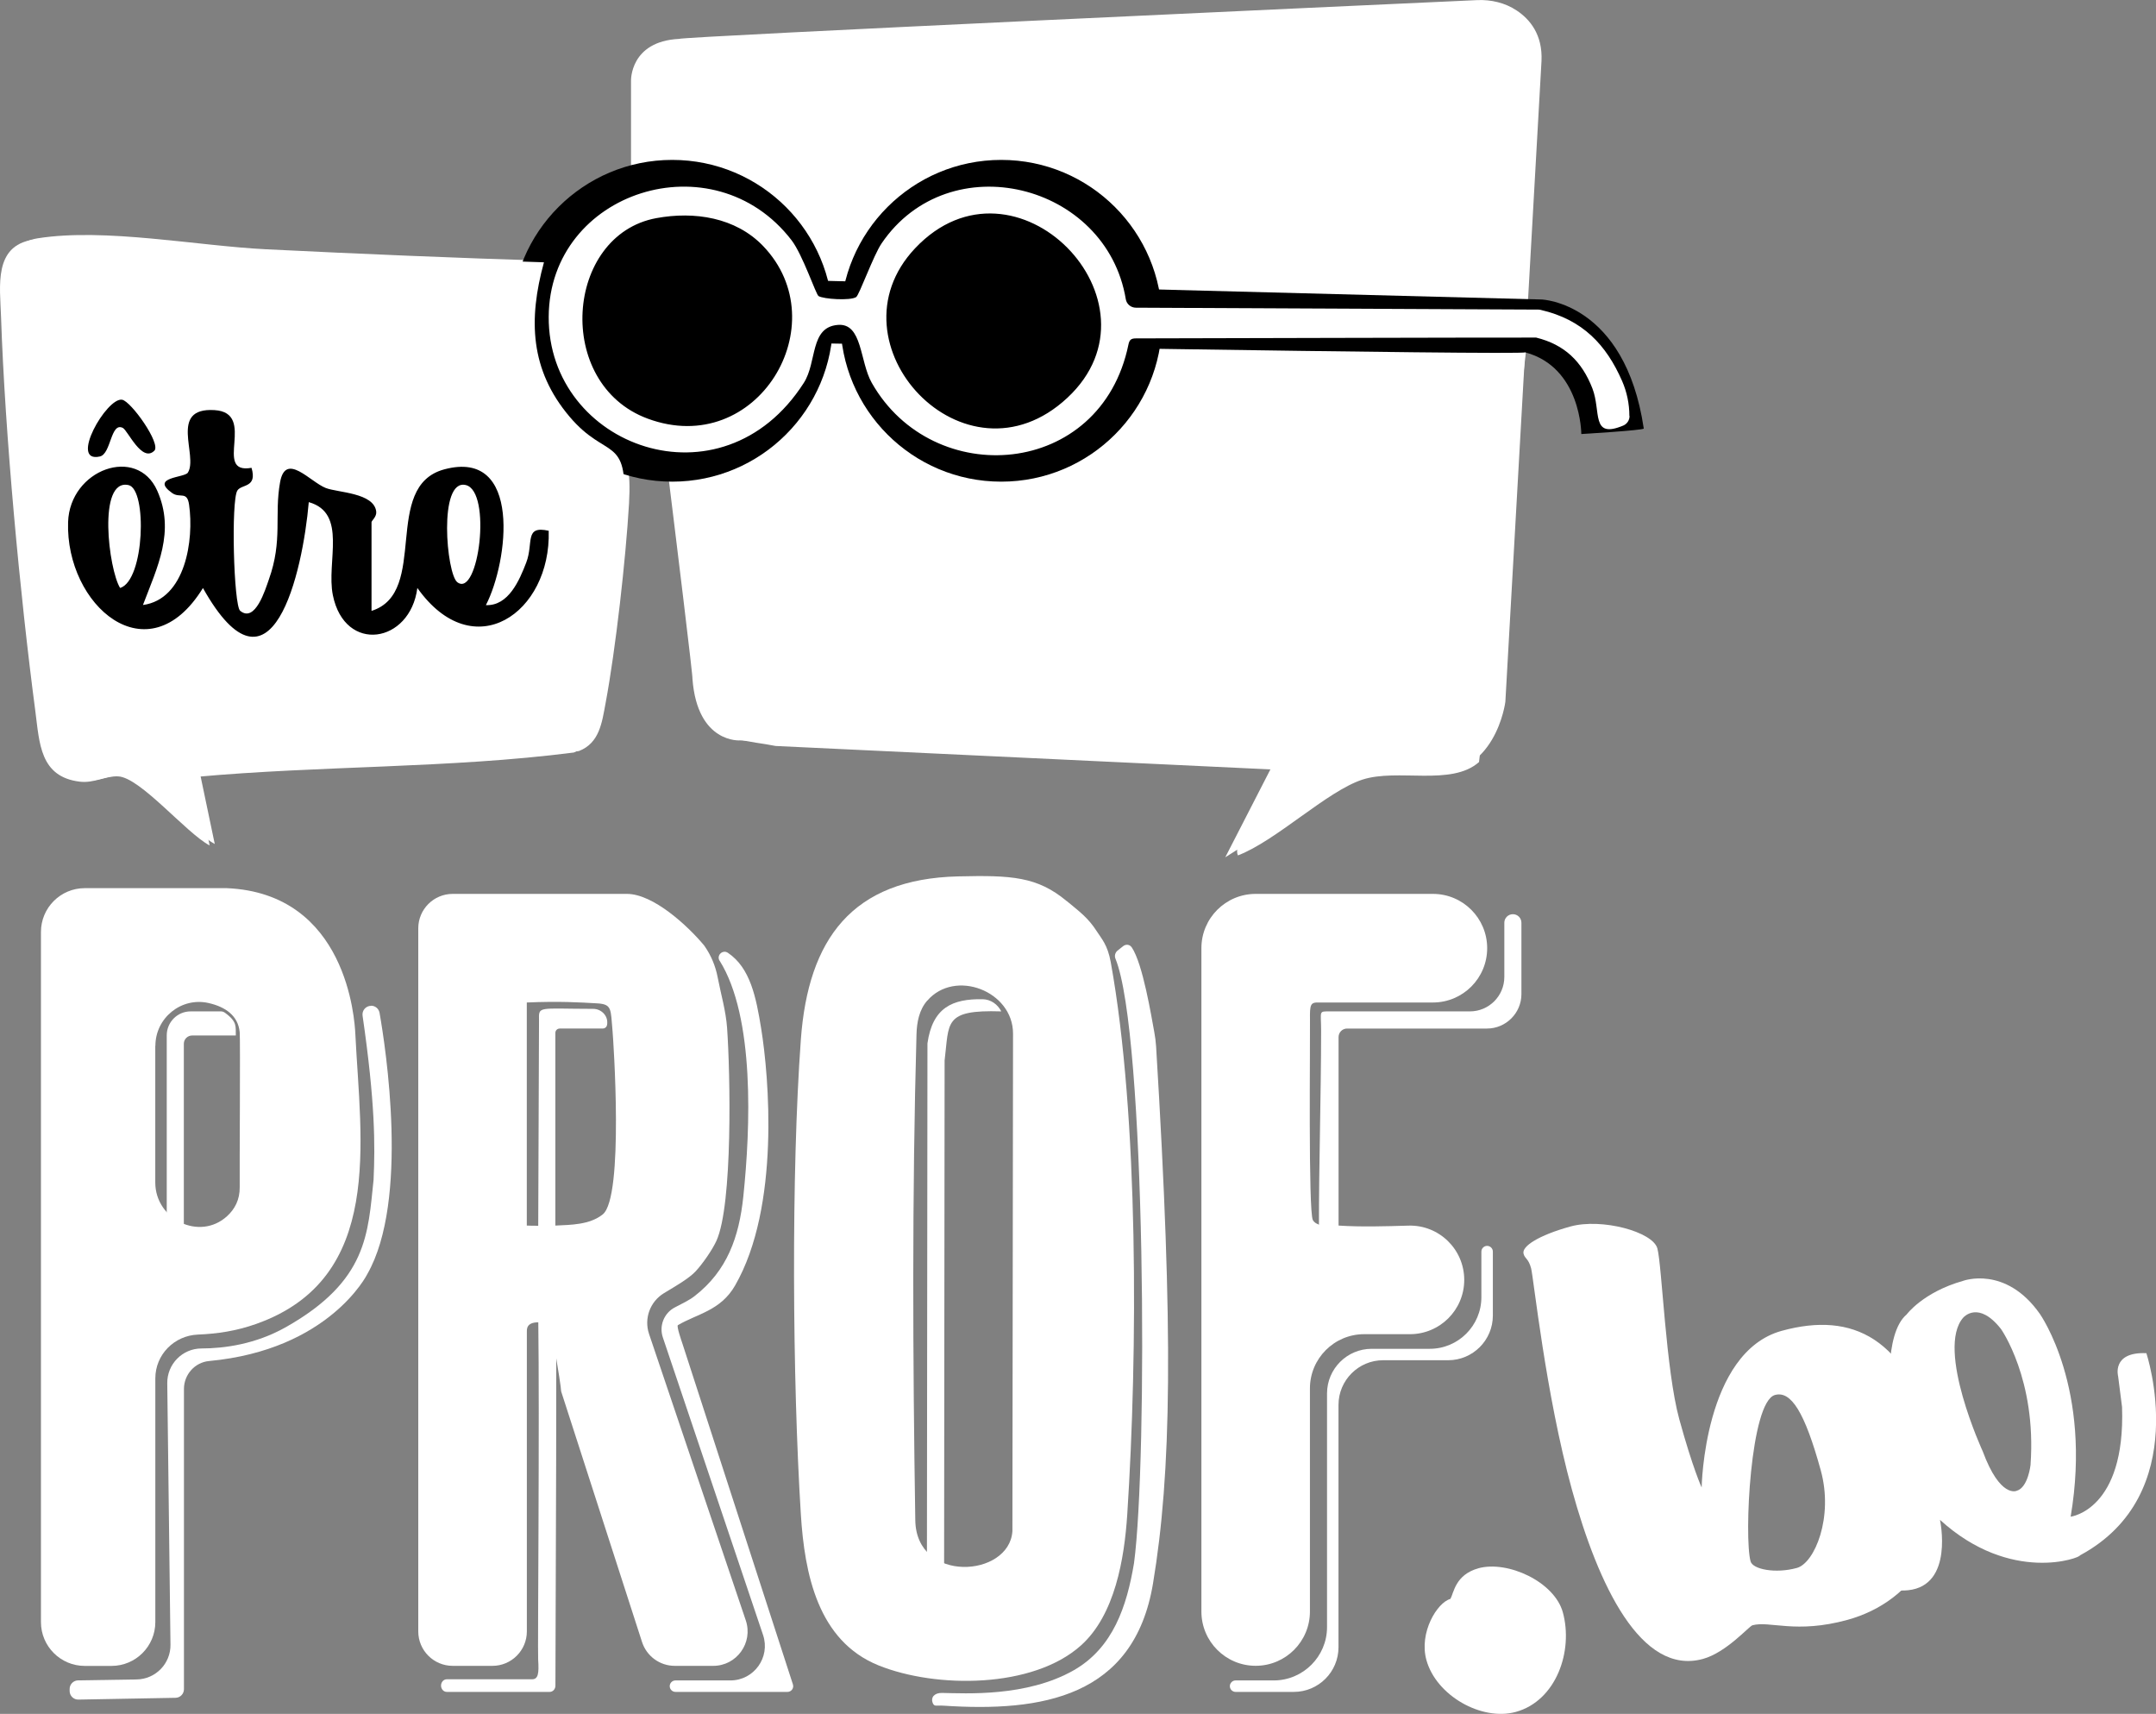 <?xml version="1.0" encoding="UTF-8"?>
<svg id="Calque_2" data-name="Calque 2" xmlns="http://www.w3.org/2000/svg" viewBox="0 0 375.87 298.72">
  <rect x="0" y="0" width="375.87" height="298.72" fill="#808080" stroke="none"/>
  <defs>
    <style>
      .cls-1 {
        fill: #fff;
      }

      .cls-2 {
        fill: #fcfbfc;
      }
    </style>
  </defs>
  <g id="Logo_êtreprof.be" data-name="Logo êtreprof.be">
    <path class="cls-2" d="M114.42,38.07c6.61-1.22,13.81-.14,18.61,4.85,13.03,13.56-1.01,37.18-20.13,30.09-16.33-6.05-14.39-32.01,1.52-34.94Z"/>
    <path class="cls-2" d="M186.09,69.38c-17.9,16.7-42.18-9.52-26.55-26.06,17.39-18.4,44.43,9.38,26.55,26.06Z"/>
    <path class="cls-1" d="M95.72,45.46c-16.43-.5-32.89-1.2-49.31-2.01-12.09-.6-28.07-3.76-39.81-1.92C-.24,42.6.89,49.61,1.07,54.92c.69,20.43,3.3,48.39,5.98,68.77.73,5.57.79,11.45,7.73,12.29,2.53.31,4.48-1.03,6.72-.92,3.86.19,11.85,9.87,15.94,12.04l-2.5-11.94c21.92-2.02,44.25-1.47,65.99-4.26,3.58-1.39,4.01-4.94,4.64-8.31,1.76-9.39,3.53-25.19,4.09-34.78.71-12.33-3.02-7.83-9.46-15.43-6.92-8.16-7.21-16.97-4.48-26.92ZM266.13,60.4h-65.77c-4.07,23.45-35.18,29.94-48.08,9.71-2.18-3.42-2.23-6.18-3.65-9.31-2.04-4.5-1.94.88-2.58,2.56-4.8,12.47-14.86,19.52-28.41,18.95.05,2.14-.15,4.32.02,6.48.48,6.3,3.31,32.18,5.74,36.11,2.78,4.49,7.19,4.17,11.82,5.12l87.06,4.12c.9.8-7.83,12.33-6.46,14.95,6.63-2.52,15.52-11.19,21.68-13.2s15.53,1.2,20.35-3.07"/>
    <path class="cls-1" d="M110.01,30.37V14.07s-.21-6.86,8.37-7.29c.2-.4,121.14-5.94,139.13-6.76,2.43-.11,4.87.46,6.89,1.8,2.31,1.53,4.56,4.21,4.34,8.82l-6.3,111.67s-1.64,13.39-13.65,12.53c-.86,0-12.23.04-12.23.04l-22.95,14.54,8.15-15.87-92.67-4.5s-7.51.64-8.37-10.73c.21-.43-10.73-87.95-10.73-87.95Z"/>
    <circle cx="117.19" cy="55.91" r="28.04"/>
    <circle cx="174.55" cy="55.91" r="28.04"/>
    <path d="M142.16,48.9l126.6,3.3s14.54.48,17.81,22.49c0,.31-10.89.96-10.89.96,0,0,0-11.63-9.79-14.24,0,.56-123.72-1.58-123.72-1.58v-10.94Z"/>
    <path class="cls-1" d="M284.09,72.51c0,.72-.43,1.38-1.09,1.66-5.7,2.39-3.82-2.44-5.39-6.48-1.83-4.7-4.85-7.63-9.8-8.85-.15-.04-69.78.14-69.78.14-.84,0-1.13.25-1.3,1.07-4.78,23.31-34.08,25.45-44.74,6.69-2.14-3.76-1.61-10.47-5.93-10.11-4.9.4-3.59,6.47-5.93,10.11-14.26,22.27-44.6,11.13-44.47-11.53.12-21.91,28.73-31.03,42.33-13.35,1.96,2.55,4.25,9.45,4.71,9.74.85.54,5.55.84,6.56.18.54-.35,3-7.24,4.43-9.35,11.79-17.35,39.23-10.48,42.58,9.73.14.85.9,1.47,1.76,1.47l70.14.33c.14,0,.29.02.42.05,7.37,1.7,11.45,6.12,14.2,12.39.84,1.92,1.27,4,1.27,6.1h0ZM114.42,38.02c-15.91,2.93-17.85,28.89-1.52,34.94,19.11,7.09,33.16-16.53,20.13-30.09-4.8-4.99-11.99-6.07-18.61-4.85ZM186.09,69.33c17.88-16.67-9.16-44.46-26.55-26.06-15.63,16.54,8.65,42.75,26.55,26.06Z"/>
    <path class="cls-1" d="M94.83,45.72c-2.73,9.94-2.44,18.75,4.48,26.92,6.44,7.6,10.18,3.1,9.46,15.43-.55,9.59-2.32,25.39-4.09,34.78-.63,3.37-1.07,6.92-4.64,8.31-21.75,2.79-44.07,2.25-65.99,4.26l2.5,11.94c-4.09-2.16-12.08-11.85-15.94-12.04-2.24-.11-4.2,1.23-6.72.92-6.94-.85-7-6.72-7.73-12.29C3.47,103.57.87,75.61.18,55.18,0,49.88-1.13,42.87,5.71,41.79c11.74-1.84,27.72,1.32,39.81,1.92,16.43.81,32.88,1.51,49.31,2.01Z"/>
    <path d="M64.78,106.47c10.13-3.19,1.67-21.73,12.7-24.67,13.59-3.62,11.14,16.12,7.23,23.67,3.95.17,5.85-4.35,7.03-7.41,1.32-3.43-.39-6.51,3.92-5.55.42,14.3-13.1,23.77-22.9,9.97-1.25,9.68-12.65,11.5-14.73,1.26-1.18-5.8,2.61-14.31-4.2-16.22-1.05,12.22-6.47,36.3-18.45,14.97-9.62,15.62-23.98,2.95-23.51-11.49.3-9.18,12.01-13.43,15.54-5.48,3.16,7.12.03,13.29-2.49,19.93,7.42-1.01,8.93-11.38,8.04-17.5-.35-2.43-1.6-1.06-2.94-2.01-3.95-2.8,2.16-2.65,2.73-3.56,1.86-2.92-3.43-11.38,4.63-10.9,7.57.45-.44,11.28,6.47,10.06,1.04,3.54-1.74,2.8-2.47,3.96-1.12,1.77-.64,20.03.49,20.96,2.62,2.16,4.39-3.72,5-5.45,2.46-6.88.91-11.15,1.96-16.97.96-5.32,5.22-.07,7.95,1.01,2.07.82,8.43.81,8.81,4.12.1.92-.82,1.58-.82,1.84v15.45ZM20.94,102.48c4.28-1.31,4.74-17.21,1.47-17.93-5.47-1.2-3.45,14.77-1.47,17.93ZM79.73,101.48c3.71,2.8,6.07-15.85,1.47-16.94-4.83-1.14-3.37,15.5-1.47,16.94Z"/>
    <path d="M26.9,78.56c-2.15,2.14-4.63-3.55-5.49-3.98-2.14-1.06-2.02,4.52-3.99,4.98-5.46,1.25,1.18-10.36,3.87-9.89,1.55.27,6.84,7.67,5.61,8.9Z"/>
    <path class="cls-1" d="M197.3,165.11c1.95,2.89,3.41,11.98,3.94,14.81.15.81.26,1.64.31,2.47,3.07,50.16,2.66,74.39-.54,93.61-3.31,19.85-19.42,22.42-36.51,21.29-1.32-.09-1.61.24-1.91-.51-.35-.91.29-1.74,1.64-1.71,4.06.07,14.75.74,22.98-3.96,6.85-3.92,9.24-11.17,10.49-18.66,2.38-17.62,2.09-92.45-3.24-105.37-.2-.49-.04-1.05.36-1.39.28-.24.63-.49.96-.76.48-.4,1.16-.34,1.51.18Z"/>
    <path class="cls-1" d="M125.45,167.46c-.58-.94.53-2.01,1.45-1.39,3.91,2.63,4.92,7.76,5.8,13.2,1.34,8.26,3.35,31.06-4.55,44.79-2.54,4.41-6.63,4.93-9.97,6.91-.27.16.68,2.88.78,3.18l19.27,59.42c.22.65-.26,1.32-.94,1.32h-19.53c-.55,0-1-.45-1-1h0c0-.55.45-1,1-1h9.58c4.1,0,7-4.03,5.69-7.92l-17.47-51.86c-.68-2.02.19-4.24,2.08-5.23,1.2-.63,2.52-1.25,3.43-1.96,5.7-4.41,7.78-10.3,8.52-17.39,1.24-11.89,2.03-31.24-4.13-41.08h0Z"/>
    <path class="cls-1" d="M231.49,215.4c-.85.04-1.55-.64-1.55-1.48-.02-10.53.37-22.89.38-34.2,0-3.62-.5-3.43,1.55-3.44h24.39c3.31,0,6-2.69,6-6v-9.45c0-.83.67-1.49,1.49-1.49h0c.83,0,1.49.67,1.49,1.49v12.44c0,3.3-2.7,6-6,6h-24.39c-.83,0-1.49.67-1.49,1.49v33.12c0,.8-.63,1.45-1.42,1.49-.15,0-.3.02-.44.02Z"/>
    <path class="cls-1" d="M260.26,218.14v11.15c0,4.3-3.49,7.79-7.79,7.79h-11.33c-4.3,0-7.79,3.49-7.79,7.79v42.23c0,4.3-3.49,7.79-7.79,7.79h-10.15c-.55,0-1-.45-1-1h0c0-.55.45-1,1-1h6.66c5.11,0,9.28-4.18,9.28-9.28v-40.73c0-4.3,3.49-7.79,7.79-7.79h10.12c4.97,0,9-4.03,9-9v-7.94c0-.55.45-1,1-1h0c.55,0,1,.45,1,1Z"/>
    <path class="cls-1" d="M93.85,230c0-.6.42-1.1.97-1.11.85-.03,1.99-.35,2.08-.22.2.31-.02,46.22-.07,65.13,0,.61-.45,1.09-1,1.09h-17.94c-.55,0-1-.49-1-1.1h0c0-.61.45-1.1,1-1.1h14.85c1.09,0,1.24-.98,1.08-3.44-.1-1.7.26-41.74.02-59.26Z"/>
    <path class="cls-1" d="M174.55,176.26v.02c-10.11-.32-9.05,1.95-9.87,8.56l-.09,91.05c-2.15.42-3.06,9.78-2.99-5.93l.09-88.11c.88-6.22,4.33-7.79,9.64-7.69,1.39.03,2.58.87,3.22,2.1Z"/>
    <path class="cls-1" d="M105.87,178.36c-.01.14-.03.27-.07.4-.09.31-.4.51-.72.51h-7.5c-.42,0-.76.33-.76.75v34.2c0,.41-.31.75-.72.76-.51.01-1.03.02-1.54,0-.41-.01-.73-.35-.73-.76l.14-36.3c-.04-2.65-.32-2.09,9.45-2.08,1.38,0,2.56,1.16,2.44,2.53Z"/>
    <path class="cls-1" d="M39.18,176.49c2.27,1.63,1.87,2.47,1.93,3.99h-7.6c-.81,0-1.46.64-1.46,1.45v44.7c-.97.03-2.04-.16-2.98,0v-46.17c0-2.31,1.87-4.19,4.18-4.18h5.28c.23,0,.46.08.65.21Z"/>
    <path class="cls-1" d="M185.98,157.05c2.17,1.81,3.71,2.89,5.23,5.27.86,1.35,1.88,2.35,2.43,5.36,4.88,26.86,4.72,68,2.88,96.3-.5,7.64-2.12,17.49-8.08,22.82-8.4,7.52-25.24,7.5-35.25,3.48-10.63-4.27-12.92-16.01-13.57-26.3-1.47-23.42-1.7-59.53,0-82.81,1.28-17.48,8.92-27.98,27.41-28.42,9.31-.22,13.81.03,18.93,4.3ZM161.65,174.4c-1.39,1.6-1.81,3.73-1.87,5.85-.78,27.83-.65,56.7-.21,84.73.17,11.05,16.41,9.99,16.93,1.89l.11-86.72c0-7.42-10.12-11.32-14.95-5.74Z"/>
    <path class="cls-1" d="M122.74,164.77s.05.07.11.15c1.12,1.62,1.89,3.46,2.26,5.39.56,2.95,1.44,5.85,1.65,8.87.56,7.91,1.01,30.77-1.86,37.09-.71,1.57-2.45,4.06-3.64,5.33-1.18,1.26-3.49,2.57-5.52,3.8-2.41,1.47-3.49,4.41-2.59,7.09l16.87,49.94c1.31,3.89-1.58,7.92-5.68,7.92h-6.7c-2.6,0-4.91-1.68-5.71-4.16l-14.1-43.68c0-.54-.56-4.09-1.11-7.32-.04-.22-1.6-4.6-1.89-4.64-2.86-.39-2.98.84-2.98,1.49v52.31c0,3.31-2.69,6-6,6h-6.93c-3.31,0-6-2.69-6-6v-122.55c0-3.31,2.69-6,6-6h30.37c4.6,0,10.61,5.56,13.45,8.97ZM104.11,174.88c-3.01-.17-6.56-.4-12.27-.15v38.88c.67.05,4.01.04,4.99,0,2.71-.13,5.98-.13,8.25-1.95,3.74-3,1.83-30.62,1.71-31.94-.35-3.79-.03-4.69-2.68-4.84Z"/>
    <path class="cls-1" d="M61.95,180.22c.9,18.63,5.12,42.58-17.25,50.52-3.54,1.26-6.82,1.73-10.2,1.87-4.13.17-7.42,3.5-7.42,7.63v42.48c0,4.22-3.42,7.64-7.64,7.64h-4.66c-4.22,0-7.64-3.42-7.64-7.64v-120.28c0-4.22,3.42-7.64,7.64-7.64h24.75c20.97.91,22.3,22.95,22.42,25.42ZM27.07,182.29v23.81c0,6.46,7.73,10.23,12.51,5.88,1.35-1.23,2.24-2.88,2.21-5.08-.04-2.89.12-25.64,0-26.99-.27-2.87-2.47-4.42-5.44-5.09-4.75-1.07-9.26,2.6-9.26,7.47Z"/>
    <path class="cls-1" d="M233.35,213.61c4.01.26,8.11.13,12.2.01,5.33-.15,9.72,4.13,9.72,9.46h0c0,5.23-4.24,9.46-9.46,9.46h-7.98c-5.23,0-9.46,4.24-9.46,9.46v38.88c0,5.23-4.24,9.46-9.46,9.46h0c-5.23,0-9.46-4.24-9.46-9.46v-115.62c0-5.23,4.24-9.46,9.46-9.46h30.9c5.23,0,9.46,4.24,9.46,9.46h0c0,5.24-4.24,9.47-9.46,9.47h-19.93c-1.41-.04-1.54.35-1.5,3,.05,3.68-.31,33.4.5,34.92.28.53.94.78,1.5.94.71.2,2.06-.06,2.99,0Z"/>
    <path class="cls-1" d="M64.69,175.29h0c.73,0,1.35.52,1.48,1.24,1.06,6.03,5.19,32.68-2.12,45.51-.07.15-6.66,13.23-27.6,15.18-2.49.23-4.38,2.37-4.38,4.87v52.33c0,.82-.66,1.49-1.47,1.5l-16.93.31c-.84.02-1.53-.66-1.53-1.5v-.35c0-.82.66-1.49,1.48-1.5l10.2-.16c3.31-.05,5.95-2.77,5.9-6.07l-.56-45.55c-.04-3.33,2.63-6.06,5.96-6.07,3.98-.01,9.41-.73,14.69-3.7,14.35-8.09,14.32-16.4,15.32-25.72,0-.03,0-.06,0-.09.27-5.83.29-13.29-1.92-28.49-.13-.91.57-1.72,1.49-1.72Z"/>
    <g>
      <path class="cls-1" d="M257.74,273.34c5.1-1.4,13.25,2.35,14.72,7.68,1.85,6.73-1.13,15.41-8.2,17.36-5.91,1.63-13.87-2.8-15.59-9.06-1.31-4.76,1.87-10,4.19-10.64.59-1.03.83-4.22,4.9-5.34Z"/>
      <path class="cls-1" d="M273.79,213.77c5.45-1.5,14.35.92,15.15,3.82s1.46,21.18,3.82,29.77,3.9,11.9,3.9,11.9c0,0,.38-23.56,13.95-27.3,12.53-3.45,21.72,1.39,26.44,18.55,4.79,17.4-3.35,28.62-14.95,31.82-9.05,2.49-13.57.12-16.59.95-.58.16-4.56,4.75-8.62,5.86-10.79,2.97-18.25-12.82-22.85-29.52-4.6-16.7-6.68-36.97-7.12-38.59-.48-1.74-1.06-1.58-1.31-2.51-.35-1.28,2.61-3.21,8.18-4.75ZM313.25,273.29c3.13-.86,6.42-8.88,4.18-17-2.81-10.21-5.2-13.92-7.99-13.15-4.29,1.18-5.4,24.82-4.25,29,.38,1.39,4.34,2.17,8.05,1.15Z"/>
    </g>
    <path class="cls-1" d="M374.17,235.85c-6.09-.25-4.9,4.05-4.9,4.05l.68,5.33c.62,17.98-8.96,19.12-8.96,19.12,3.8-22.41-5.33-35.28-5.37-35.35-5.99-8.51-13.38-5.75-13.36-5.76-7.09,2-9.92,5.95-9.86,5.86-4.07,3.43-2.84,15.2-2.84,15.2,0,0,2.2,14.37,2.18,14.24,2.16,14-5.83,17.39-5.83,17.39,3.78,1.68,6.6,1.24,6.74,1.24,8.04-.84,5.56-12.27,5.56-12.27,12.41,11.29,24.6,6.55,24.39,6.2,19.83-10.65,11.59-35.25,11.59-35.25ZM354.01,255.25c-.01.07-.43,4.03-2.44,4.59,0,0-2.86,1.36-5.91-6.89.05.12-8.21-17.79-3.4-23.29.11-.12,2.67-3,6.58,1.97-.01-.02,6.22,8.76,5.16,23.62Z"/>
  </g>
</svg>
